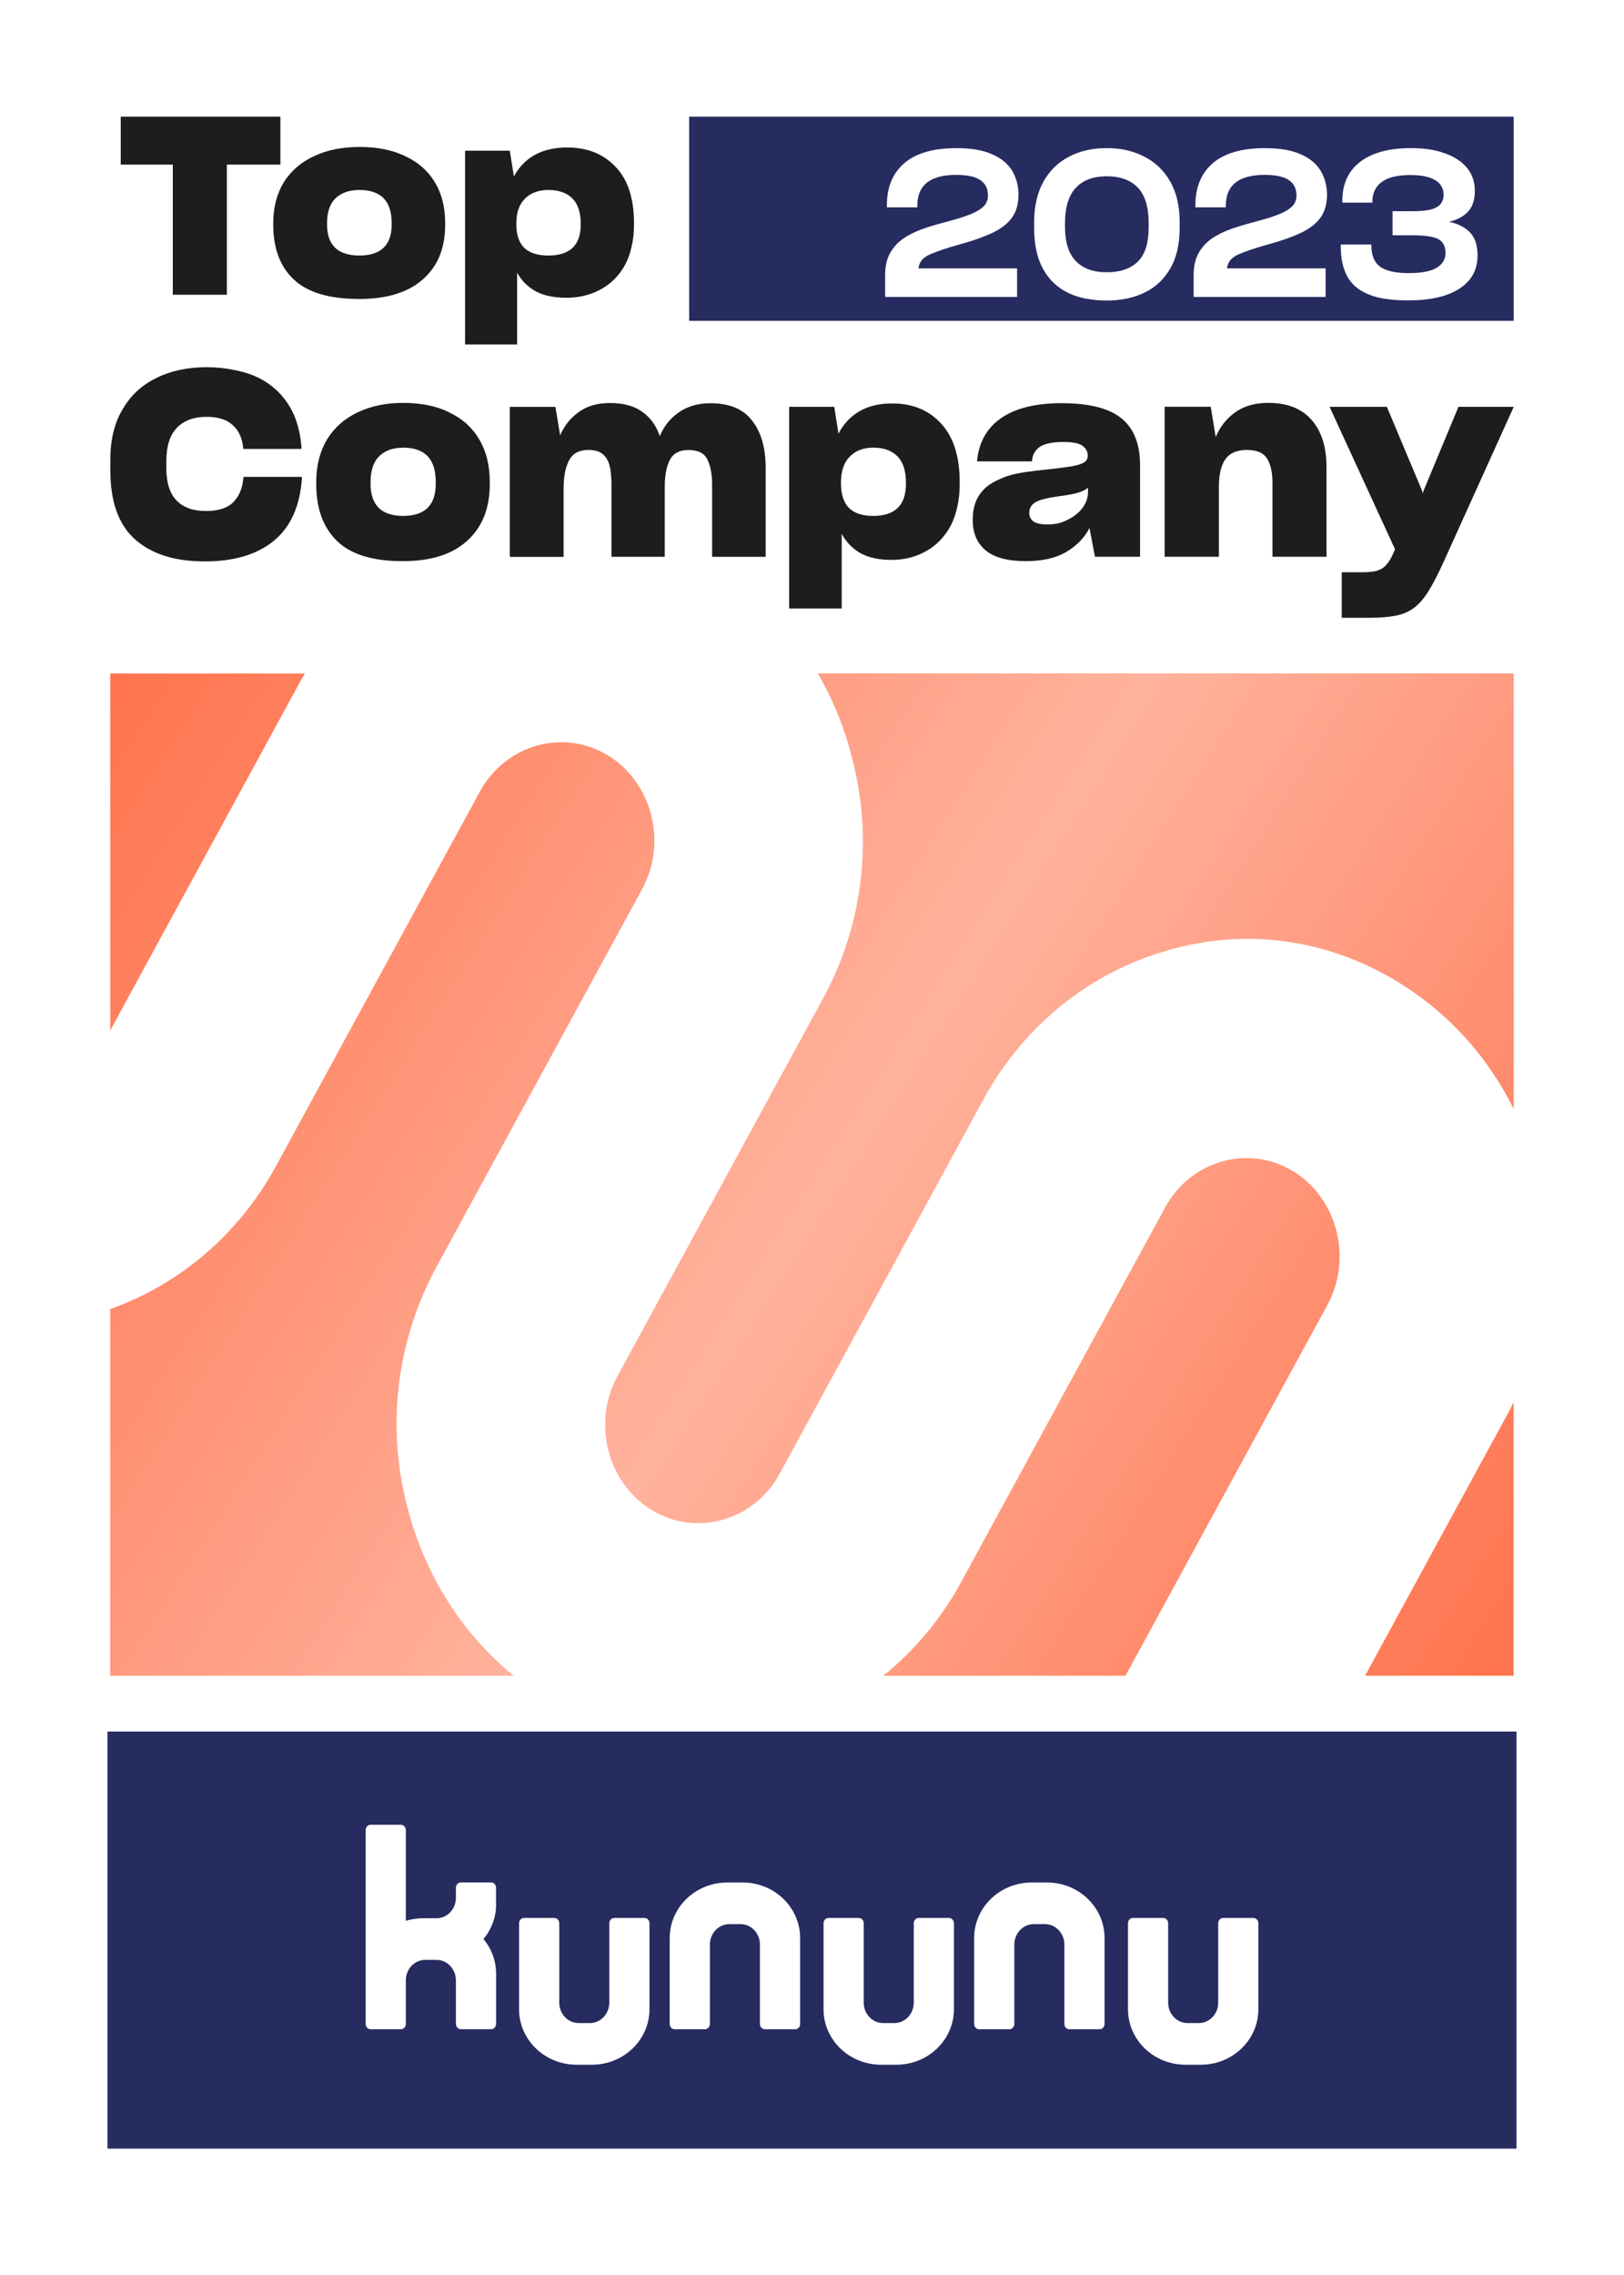 <svg xmlns="http://www.w3.org/2000/svg" width="80" height="112" viewBox="0 0 80 112" fill="none"><rect x="0" y="0" width="80" height="112" fill="#808080" stroke="none"/><g clip-path="url(#clip0_1976_12495)"><path d="M80 112H0V0H80V112Z" fill="white"></path><path d="M74.705 85.245H5.293V105.778H74.705V85.245Z" fill="#262C60"></path><path d="M31.749 94.422H30.261C30.125 94.422 30.015 94.538 30.015 94.682V98.589C30.015 99.145 29.588 99.597 29.062 99.597H28.502C27.984 99.597 27.563 99.159 27.55 98.615V94.682C27.55 94.538 27.44 94.422 27.304 94.422H25.816C25.681 94.422 25.57 94.538 25.57 94.682V98.859C25.57 98.879 25.57 98.897 25.57 98.916C25.57 98.927 25.57 98.939 25.57 98.952C25.579 99.692 25.896 100.361 26.4 100.849C26.718 101.155 27.11 101.389 27.549 101.522C27.819 101.604 28.106 101.649 28.407 101.649H29.157C29.456 101.649 29.745 101.604 30.015 101.522C31.163 101.171 31.994 100.137 31.994 98.917V94.682C31.994 94.538 31.884 94.422 31.748 94.422H31.749Z" fill="white"></path><path d="M46.748 94.422H45.259C45.123 94.422 45.014 94.538 45.014 94.682V98.589C45.014 99.145 44.587 99.597 44.06 99.597H43.501C42.982 99.597 42.561 99.159 42.548 98.615V94.682C42.548 94.538 42.438 94.422 42.303 94.422H40.814C40.68 94.422 40.569 94.538 40.569 94.682V98.859C40.569 98.879 40.569 98.897 40.569 98.916C40.569 98.927 40.569 98.939 40.569 98.952C40.578 99.692 40.894 100.361 41.398 100.849C41.716 101.155 42.108 101.389 42.547 101.522C42.817 101.604 43.105 101.649 43.405 101.649H44.155C44.455 101.649 44.743 101.604 45.014 101.522C46.161 101.171 46.992 100.137 46.992 98.917V94.682C46.992 94.538 46.882 94.422 46.746 94.422H46.748Z" fill="white"></path><path d="M61.745 94.422H60.256C60.121 94.422 60.011 94.538 60.011 94.682V98.589C60.011 99.145 59.584 99.597 59.057 99.597H58.498C57.979 99.597 57.558 99.159 57.545 98.615V94.682C57.545 94.538 57.435 94.422 57.3 94.422H55.811C55.677 94.422 55.566 94.538 55.566 94.682V98.859C55.566 98.879 55.566 98.897 55.566 98.916C55.566 98.927 55.566 98.939 55.566 98.952C55.575 99.692 55.891 100.361 56.395 100.849C56.713 101.155 57.105 101.389 57.544 101.522C57.814 101.604 58.102 101.649 58.402 101.649H59.152C59.452 101.649 59.74 101.604 60.011 101.522C61.158 101.171 61.989 100.137 61.989 98.917V94.682C61.989 94.538 61.879 94.422 61.743 94.422H61.745Z" fill="white"></path><path d="M39.414 95.372C39.404 94.632 39.088 93.963 38.584 93.476C38.267 93.169 37.874 92.936 37.435 92.803C37.165 92.72 36.878 92.676 36.577 92.676H35.827C35.528 92.676 35.239 92.72 34.969 92.803C33.822 93.154 32.99 94.187 32.99 95.407V99.643C32.99 99.786 33.1 99.902 33.236 99.902H34.724C34.86 99.902 34.97 99.786 34.97 99.643V95.736C34.97 95.179 35.397 94.727 35.924 94.727H36.483C37.002 94.727 37.422 95.165 37.435 95.71V99.643C37.435 99.786 37.545 99.902 37.681 99.902H39.169C39.304 99.902 39.415 99.786 39.415 99.643V95.465C39.415 95.446 39.415 95.428 39.415 95.408C39.415 95.397 39.415 95.385 39.415 95.372H39.414Z" fill="white"></path><path d="M54.411 95.372C54.402 94.632 54.085 93.963 53.581 93.476C53.264 93.169 52.872 92.936 52.433 92.803C52.162 92.72 51.875 92.676 51.574 92.676H50.824C50.525 92.676 50.236 92.72 49.966 92.803C48.819 93.154 47.987 94.187 47.987 95.407V99.643C47.987 99.786 48.097 99.902 48.233 99.902H49.721C49.857 99.902 49.967 99.786 49.967 99.643V95.736C49.967 95.179 50.394 94.727 50.921 94.727H51.48C51.999 94.727 52.419 95.165 52.433 95.71V99.643C52.433 99.786 52.542 99.902 52.678 99.902H54.166C54.301 99.902 54.412 99.786 54.412 99.643V95.465C54.412 95.446 54.412 95.428 54.412 95.408C54.412 95.397 54.412 95.385 54.412 95.372H54.411Z" fill="white"></path><path d="M24.435 93.757C24.435 93.738 24.435 93.719 24.435 93.699C24.435 93.697 24.435 93.694 24.435 93.691V93.057C24.435 93.057 24.435 93.054 24.435 93.053V92.934C24.435 92.934 24.435 92.931 24.435 92.93V92.92C24.428 92.784 24.323 92.674 24.192 92.674H22.702C22.568 92.674 22.458 92.79 22.458 92.933V93.429C22.458 93.985 22.031 94.437 21.504 94.437H20.85C20.55 94.437 20.262 94.481 19.991 94.564V90.094C19.991 89.95 19.881 89.834 19.746 89.834H18.257C18.122 89.834 18.012 89.95 18.012 90.094V99.641C18.012 99.785 18.122 99.901 18.257 99.901H19.746C19.881 99.901 19.991 99.785 19.991 99.641V97.496C19.991 96.939 20.419 96.487 20.945 96.487H21.504C22.031 96.487 22.458 96.939 22.458 97.496V99.641C22.458 99.686 22.468 99.727 22.488 99.763C22.53 99.844 22.611 99.9 22.704 99.9H24.192C24.328 99.9 24.438 99.784 24.438 99.64V97.167C24.438 96.52 24.204 95.928 23.816 95.461C24.205 94.994 24.438 94.4 24.438 93.755L24.435 93.757Z" fill="white"></path><path d="M74.567 82.498H67.245L74.245 69.649C74.358 69.445 74.463 69.238 74.565 69.031V82.498H74.567ZM41.982 37.355C43.037 41.398 42.483 45.63 40.504 49.231L30.425 67.731C29.156 70.038 29.913 73.014 32.106 74.344C34.299 75.673 37.132 74.875 38.399 72.566L48.478 54.067C50.457 50.465 53.702 47.866 57.53 46.785C61.378 45.669 65.368 46.224 68.824 48.32C71.32 49.834 73.29 52.005 74.567 54.603V33.155H40.286C41.034 34.438 41.608 35.847 41.98 37.353M63.693 57.656C61.501 56.325 58.669 57.125 57.401 59.434L47.322 77.933C46.338 79.725 45.039 81.267 43.513 82.499H55.443L65.375 64.269C66.644 61.962 65.887 58.986 63.693 57.656ZM15.021 33.156H5.431V50.729L14.755 33.615C14.84 33.459 14.931 33.308 15.021 33.156ZM20.062 74.173C19.006 70.129 19.561 65.898 21.54 62.296L31.619 43.797C32.888 41.489 32.131 38.514 29.937 37.183C27.745 35.854 24.912 36.653 23.644 38.961L13.565 57.461C11.746 60.771 8.857 63.23 5.43 64.447V82.499H25.307C22.753 80.419 20.909 77.508 20.061 74.173" fill="#FF734D"></path><path d="M74.565 33.156H5.43V82.498H74.565V33.156Z" fill="url(#paint0_linear_1976_12495)"></path><path d="M74.567 5.743H33.949V15.795H74.567V5.743Z" fill="#262C60"></path><path d="M43.602 14.62V13.544C43.602 13.122 43.679 12.767 43.836 12.479C43.992 12.19 44.208 11.949 44.482 11.755C44.755 11.566 45.069 11.41 45.423 11.282C45.777 11.155 46.155 11.041 46.556 10.94C46.772 10.88 46.974 10.822 47.158 10.77C47.343 10.716 47.514 10.659 47.674 10.599C47.992 10.485 48.237 10.352 48.41 10.203C48.582 10.053 48.668 9.859 48.668 9.625C48.668 9.289 48.544 9.037 48.295 8.867C48.046 8.696 47.648 8.61 47.1 8.61C46.464 8.61 45.985 8.736 45.666 8.987C45.348 9.238 45.189 9.615 45.189 10.118V10.208H43.689V10.097C43.689 9.213 43.976 8.524 44.548 8.032C45.122 7.54 45.979 7.293 47.12 7.293C47.484 7.293 47.81 7.318 48.1 7.368C48.39 7.418 48.647 7.494 48.87 7.594C49.322 7.788 49.653 8.06 49.86 8.408C50.067 8.756 50.171 9.152 50.171 9.594C50.171 9.828 50.142 10.042 50.084 10.233C50.027 10.424 49.94 10.596 49.826 10.75C49.596 11.045 49.269 11.289 48.846 11.483C48.422 11.677 47.917 11.855 47.33 12.016C46.655 12.204 46.145 12.375 45.801 12.528C45.456 12.682 45.272 12.911 45.247 13.212H50.102V14.619H43.602V14.62Z" fill="white"></path><path d="M53.495 14.704C53.177 14.641 52.883 14.545 52.615 14.418C52.08 14.157 51.667 13.762 51.377 13.231C51.087 12.702 50.942 12.03 50.942 11.212V10.94C50.942 10.552 50.98 10.192 51.057 9.859C51.133 9.526 51.244 9.228 51.392 8.959C51.691 8.416 52.11 8.003 52.65 7.719C53.187 7.433 53.811 7.292 54.518 7.292C54.868 7.292 55.198 7.327 55.506 7.397C55.816 7.468 56.104 7.573 56.373 7.713C56.914 7.988 57.339 8.397 57.649 8.94C57.957 9.482 58.111 10.146 58.111 10.929V11.22C58.111 11.615 58.073 11.98 57.997 12.315C57.92 12.65 57.806 12.948 57.653 13.209C57.353 13.738 56.933 14.136 56.391 14.4C55.849 14.664 55.226 14.796 54.518 14.796C54.154 14.796 53.814 14.764 53.495 14.7V14.704ZM56.043 12.886C56.403 12.541 56.584 11.977 56.584 11.192V10.991C56.584 10.187 56.404 9.601 56.048 9.232C55.691 8.864 55.182 8.679 54.519 8.679C53.856 8.679 53.348 8.868 52.994 9.248C52.64 9.626 52.464 10.204 52.464 10.982V11.183C52.464 11.927 52.64 12.483 52.994 12.851C53.347 13.22 53.856 13.404 54.519 13.404C55.182 13.404 55.683 13.232 56.043 12.887V12.886Z" fill="white"></path><path d="M58.8 14.62V13.544C58.8 13.122 58.877 12.767 59.034 12.479C59.19 12.19 59.406 11.949 59.68 11.755C59.953 11.566 60.267 11.41 60.622 11.282C60.976 11.155 61.353 11.041 61.754 10.94C61.97 10.88 62.172 10.822 62.357 10.77C62.541 10.716 62.713 10.659 62.872 10.599C63.19 10.485 63.435 10.352 63.608 10.203C63.781 10.053 63.866 9.859 63.866 9.625C63.866 9.289 63.742 9.037 63.493 8.867C63.244 8.696 62.846 8.61 62.299 8.61C61.662 8.61 61.183 8.736 60.864 8.987C60.547 9.238 60.387 9.615 60.387 10.118V10.208H58.887V10.097C58.887 9.213 59.174 8.524 59.746 8.032C60.32 7.54 61.177 7.293 62.318 7.293C62.682 7.293 63.008 7.318 63.298 7.368C63.588 7.418 63.845 7.494 64.068 7.594C64.52 7.788 64.851 8.06 65.058 8.408C65.265 8.756 65.369 9.152 65.369 9.594C65.369 9.828 65.34 10.042 65.282 10.233C65.225 10.424 65.138 10.596 65.024 10.75C64.794 11.045 64.467 11.289 64.044 11.483C63.62 11.677 63.115 11.855 62.528 12.016C61.853 12.204 61.343 12.375 60.999 12.528C60.655 12.682 60.47 12.911 60.445 13.212H65.301V14.619H58.8V14.62Z" fill="white"></path><path d="M68.283 14.72C67.957 14.673 67.674 14.599 67.432 14.499C66.942 14.305 66.589 14.01 66.371 13.615C66.154 13.22 66.046 12.721 66.046 12.118V12.038H67.555V12.088C67.555 12.577 67.7 12.925 67.99 13.133C68.28 13.341 68.747 13.445 69.39 13.445C70.034 13.445 70.482 13.357 70.772 13.183C71.062 13.008 71.207 12.767 71.207 12.459C71.207 12.125 71.087 11.895 70.848 11.77C70.608 11.647 70.206 11.585 69.639 11.585H68.598V10.398H69.612C70.147 10.398 70.531 10.334 70.764 10.207C70.996 10.079 71.113 9.871 71.113 9.583C71.113 9.275 70.976 9.037 70.702 8.869C70.428 8.702 70.018 8.618 69.469 8.618C68.839 8.618 68.37 8.732 68.064 8.961C67.758 9.188 67.605 9.51 67.605 9.925V9.975H66.123V9.905C66.123 9.054 66.42 8.406 67.012 7.96C67.605 7.515 68.43 7.292 69.488 7.292C69.813 7.292 70.113 7.311 70.391 7.352C70.669 7.392 70.925 7.456 71.161 7.543C71.638 7.711 72.007 7.95 72.264 8.262C72.521 8.574 72.652 8.951 72.652 9.393C72.652 9.835 72.538 10.186 72.313 10.423C72.088 10.661 71.776 10.826 71.381 10.921C71.828 11.015 72.173 11.19 72.418 11.447C72.664 11.705 72.786 12.082 72.786 12.578C72.786 13.282 72.488 13.826 71.892 14.211C71.295 14.596 70.457 14.789 69.373 14.789C68.971 14.789 68.607 14.765 68.283 14.718V14.72Z" fill="white"></path><path d="M13.812 8.104V5.744H5.948V8.104H8.513V14.511H11.175V8.104H13.812Z" fill="#1D1D1B"></path><path d="M17.684 14.72C19.055 14.72 20.104 14.398 20.829 13.754C21.564 13.11 21.929 12.218 21.929 11.075V10.977C21.929 10.194 21.759 9.527 21.421 8.971C21.083 8.409 20.594 7.981 19.958 7.688C19.643 7.533 19.297 7.419 18.918 7.345C18.547 7.272 18.144 7.235 17.708 7.235C16.853 7.235 16.107 7.385 15.47 7.688C14.832 7.981 14.337 8.409 13.981 8.971C13.812 9.249 13.683 9.554 13.595 9.889C13.506 10.223 13.461 10.586 13.461 10.977V11.075C13.461 12.233 13.8 13.13 14.478 13.765C15.155 14.401 16.223 14.718 17.683 14.718L17.684 14.72ZM17.696 12.58C17.18 12.58 16.785 12.454 16.511 12.201C16.244 11.94 16.111 11.562 16.111 11.064V10.979C16.111 10.44 16.248 10.037 16.523 9.768C16.805 9.491 17.2 9.353 17.708 9.353C18.216 9.353 18.635 9.487 18.893 9.756C19.159 10.025 19.293 10.433 19.293 10.979V11.064C19.293 11.57 19.159 11.948 18.893 12.201C18.626 12.454 18.228 12.58 17.695 12.58H17.696Z" fill="#1D1D1B"></path><path d="M27.008 12.58C26.484 12.58 26.088 12.454 25.823 12.201C25.564 11.94 25.436 11.557 25.436 11.052V10.991C25.436 10.461 25.577 10.057 25.86 9.781C26.142 9.495 26.529 9.353 27.021 9.353C27.514 9.353 27.92 9.491 28.194 9.768C28.469 10.038 28.606 10.45 28.606 11.004V11.064C28.606 11.57 28.473 11.948 28.206 12.201C27.94 12.454 27.541 12.58 27.008 12.58ZM27.916 14.659C28.521 14.659 29.074 14.525 29.573 14.256C30.081 13.986 30.484 13.587 30.783 13.056C30.928 12.787 31.036 12.49 31.109 12.164C31.19 11.83 31.231 11.466 31.231 11.075V10.99C31.231 9.767 30.929 8.841 30.324 8.214C29.727 7.579 28.933 7.261 27.941 7.261C27.303 7.261 26.764 7.387 26.32 7.64C25.884 7.892 25.55 8.243 25.316 8.691L25.111 7.419H22.909V16.958H25.474V13.424C25.684 13.807 25.982 14.109 26.369 14.329C26.764 14.549 27.28 14.659 27.917 14.659H27.916Z" fill="#1D1D1B"></path><path d="M10.073 27.64C11.53 27.64 12.669 27.3 13.493 26.621C14.315 25.943 14.774 24.924 14.872 23.566V23.477H11.99V23.541C11.942 24.05 11.771 24.448 11.478 24.737C11.193 25.017 10.749 25.157 10.146 25.157C9.511 25.157 9.027 24.983 8.694 24.635C8.36 24.287 8.193 23.756 8.193 23.043V22.712C8.193 21.974 8.364 21.426 8.707 21.069C9.049 20.704 9.542 20.522 10.184 20.522C10.746 20.522 11.174 20.657 11.466 20.93C11.759 21.192 11.93 21.562 11.978 22.038V22.101H14.848V21.986C14.774 21.104 14.534 20.374 14.128 19.797C13.729 19.219 13.192 18.787 12.515 18.498C12.182 18.363 11.819 18.261 11.428 18.193C11.038 18.117 10.622 18.078 10.183 18.078C9.238 18.078 8.409 18.256 7.693 18.613C6.977 18.961 6.423 19.479 6.032 20.166C5.828 20.506 5.678 20.883 5.58 21.299C5.482 21.714 5.434 22.169 5.434 22.661V23.144C5.434 24.697 5.841 25.834 6.655 26.556C7.469 27.278 8.609 27.638 10.075 27.638L10.073 27.64Z" fill="#1D1D1B"></path><path d="M19.841 27.627C21.225 27.627 22.283 27.291 23.016 26.621C23.757 25.951 24.127 25.022 24.127 23.834V23.731C24.127 22.916 23.956 22.22 23.615 21.644C23.273 21.058 22.78 20.613 22.137 20.307C21.82 20.145 21.469 20.026 21.087 19.95C20.712 19.874 20.305 19.835 19.865 19.835C19.003 19.835 18.249 19.993 17.606 20.307C16.963 20.612 16.462 21.058 16.103 21.644C15.932 21.933 15.801 22.25 15.713 22.599C15.622 22.947 15.578 23.324 15.578 23.731V23.834C15.578 25.038 15.92 25.972 16.604 26.634C17.287 27.296 18.366 27.627 19.84 27.627H19.841ZM19.853 25.399C19.332 25.399 18.933 25.268 18.656 25.004C18.387 24.732 18.254 24.338 18.254 23.82V23.731C18.254 23.172 18.392 22.75 18.669 22.471C18.954 22.183 19.353 22.039 19.866 22.039C20.38 22.039 20.802 22.178 21.063 22.459C21.332 22.739 21.465 23.163 21.465 23.731V23.82C21.465 24.346 21.331 24.741 21.063 25.004C20.794 25.266 20.392 25.399 19.854 25.399H19.853Z" fill="#1D1D1B"></path><path d="M27.765 24.024C27.765 23.455 27.855 23.002 28.034 22.662C28.213 22.322 28.53 22.152 28.986 22.152C29.304 22.152 29.544 22.224 29.706 22.369C29.869 22.513 29.979 22.709 30.035 22.955C30.068 23.082 30.088 23.217 30.097 23.363C30.113 23.506 30.122 23.66 30.122 23.821V27.412H32.747V23.95C32.747 23.415 32.828 22.983 32.991 22.651C33.162 22.319 33.467 22.155 33.907 22.155C34.388 22.155 34.7 22.312 34.848 22.626C35.002 22.94 35.08 23.356 35.08 23.874V27.413H37.718V23.046C37.718 22.053 37.495 21.272 37.047 20.704C36.608 20.135 35.927 19.852 35.007 19.852C34.388 19.852 33.868 20.001 33.444 20.298C33.021 20.587 32.707 20.977 32.504 21.47C32.325 20.952 32.036 20.554 31.636 20.273C31.238 19.985 30.712 19.841 30.06 19.841C29.408 19.841 28.925 19.989 28.509 20.287C28.102 20.576 27.797 20.957 27.593 21.433L27.361 20.032H25.113V27.416H27.763V24.03L27.765 24.024Z" fill="#1D1D1B"></path><path d="M43.015 25.399C42.486 25.399 42.087 25.268 41.818 25.004C41.558 24.732 41.428 24.334 41.428 23.807V23.744C41.428 23.192 41.57 22.773 41.855 22.484C42.14 22.187 42.53 22.038 43.027 22.038C43.523 22.038 43.935 22.181 44.212 22.47C44.489 22.75 44.627 23.179 44.627 23.756V23.82C44.627 24.346 44.493 24.741 44.225 25.004C43.956 25.266 43.553 25.399 43.016 25.399H43.015ZM43.931 27.564C44.541 27.564 45.099 27.424 45.603 27.144C46.116 26.863 46.523 26.447 46.825 25.896C46.971 25.616 47.081 25.306 47.154 24.966C47.235 24.618 47.276 24.241 47.276 23.834V23.745C47.276 22.473 46.97 21.509 46.36 20.855C45.758 20.193 44.955 19.862 43.955 19.862C43.312 19.862 42.766 19.993 42.319 20.257C41.88 20.519 41.541 20.885 41.305 21.351L41.097 20.027H38.874V29.958H41.463V26.279C41.675 26.678 41.976 26.992 42.367 27.221C42.766 27.45 43.287 27.565 43.93 27.565L43.931 27.564Z" fill="#1D1D1B"></path><path d="M51.581 25.819C51.288 25.819 51.069 25.772 50.921 25.679C50.775 25.577 50.702 25.433 50.702 25.247C50.702 25.136 50.727 25.038 50.775 24.954C50.832 24.86 50.91 24.784 51.008 24.725C51.121 24.657 51.277 24.602 51.471 24.559C51.666 24.508 51.96 24.457 52.351 24.405C52.66 24.363 52.916 24.312 53.12 24.252C53.332 24.184 53.49 24.103 53.596 24.01V24.227C53.596 24.5 53.506 24.758 53.327 25.004C53.148 25.241 52.903 25.436 52.594 25.59C52.447 25.665 52.288 25.725 52.117 25.768C51.946 25.802 51.767 25.819 51.58 25.819H51.581ZM53.938 27.41H56.161V22.904C56.161 21.851 55.851 21.079 55.233 20.587C54.623 20.095 53.642 19.849 52.291 19.849C51.013 19.849 50.02 20.095 49.312 20.587C48.611 21.071 48.217 21.779 48.127 22.713H50.838C50.855 22.408 50.976 22.174 51.203 22.013C51.44 21.843 51.831 21.759 52.376 21.759C52.847 21.759 53.165 21.822 53.328 21.949C53.499 22.076 53.584 22.238 53.584 22.433C53.584 22.568 53.532 22.674 53.425 22.75C53.319 22.826 53.136 22.89 52.875 22.941C52.736 22.966 52.573 22.992 52.386 23.017C52.207 23.042 51.995 23.068 51.751 23.093C51.237 23.144 50.814 23.195 50.481 23.246C50.148 23.297 49.862 23.361 49.626 23.437C49.505 23.48 49.386 23.526 49.272 23.577C49.166 23.619 49.061 23.671 48.955 23.73C48.612 23.916 48.352 24.166 48.173 24.482C48.002 24.787 47.917 25.156 47.917 25.59V25.602C47.917 26.247 48.133 26.747 48.564 27.104C48.995 27.452 49.651 27.626 50.531 27.626C51.352 27.626 52.02 27.473 52.534 27.167C53.046 26.862 53.425 26.471 53.669 25.996L53.938 27.409V27.41Z" fill="#1D1D1B"></path><path d="M60.045 23.961C60.045 23.358 60.151 22.908 60.363 22.611C60.574 22.306 60.928 22.152 61.425 22.152C61.922 22.152 62.235 22.292 62.414 22.572C62.593 22.853 62.683 23.255 62.683 23.781V27.409H65.345V22.991C65.345 22.006 65.1 21.234 64.612 20.674C64.123 20.115 63.415 19.834 62.487 19.834C61.82 19.834 61.271 19.992 60.838 20.305C60.415 20.61 60.097 21.014 59.886 21.514L59.642 20.025H57.371V27.409H60.045V23.959V23.961Z" fill="#1D1D1B"></path><path d="M67.438 30.415C67.959 30.415 68.394 30.381 68.745 30.313C69.095 30.245 69.395 30.118 69.649 29.931C69.901 29.745 70.141 29.469 70.369 29.104C70.596 28.739 70.844 28.26 71.113 27.666L74.569 20.027H71.846L70.124 24.165L70.088 24.292L70.051 24.153L68.317 20.027H65.496L68.72 27.041L68.635 27.244C68.529 27.482 68.415 27.669 68.292 27.804C68.179 27.939 68.036 28.033 67.865 28.084C67.775 28.119 67.669 28.14 67.548 28.148C67.434 28.165 67.303 28.173 67.157 28.173H66.095V30.414H67.438V30.415Z" fill="#1D1D1B"></path></g><defs><linearGradient id="paint0_linear_1976_12495" x1="5.43" y1="33.156" x2="76.927" y2="78.799" gradientUnits="userSpaceOnUse"><stop stop-color="white" stop-opacity="0"></stop><stop offset="0.51" stop-color="white" stop-opacity="0.45"></stop><stop offset="1" stop-color="white" stop-opacity="0"></stop></linearGradient><clipPath id="clip0_1976_12495"><rect width="80" height="112" fill="white"></rect></clipPath></defs></svg>
